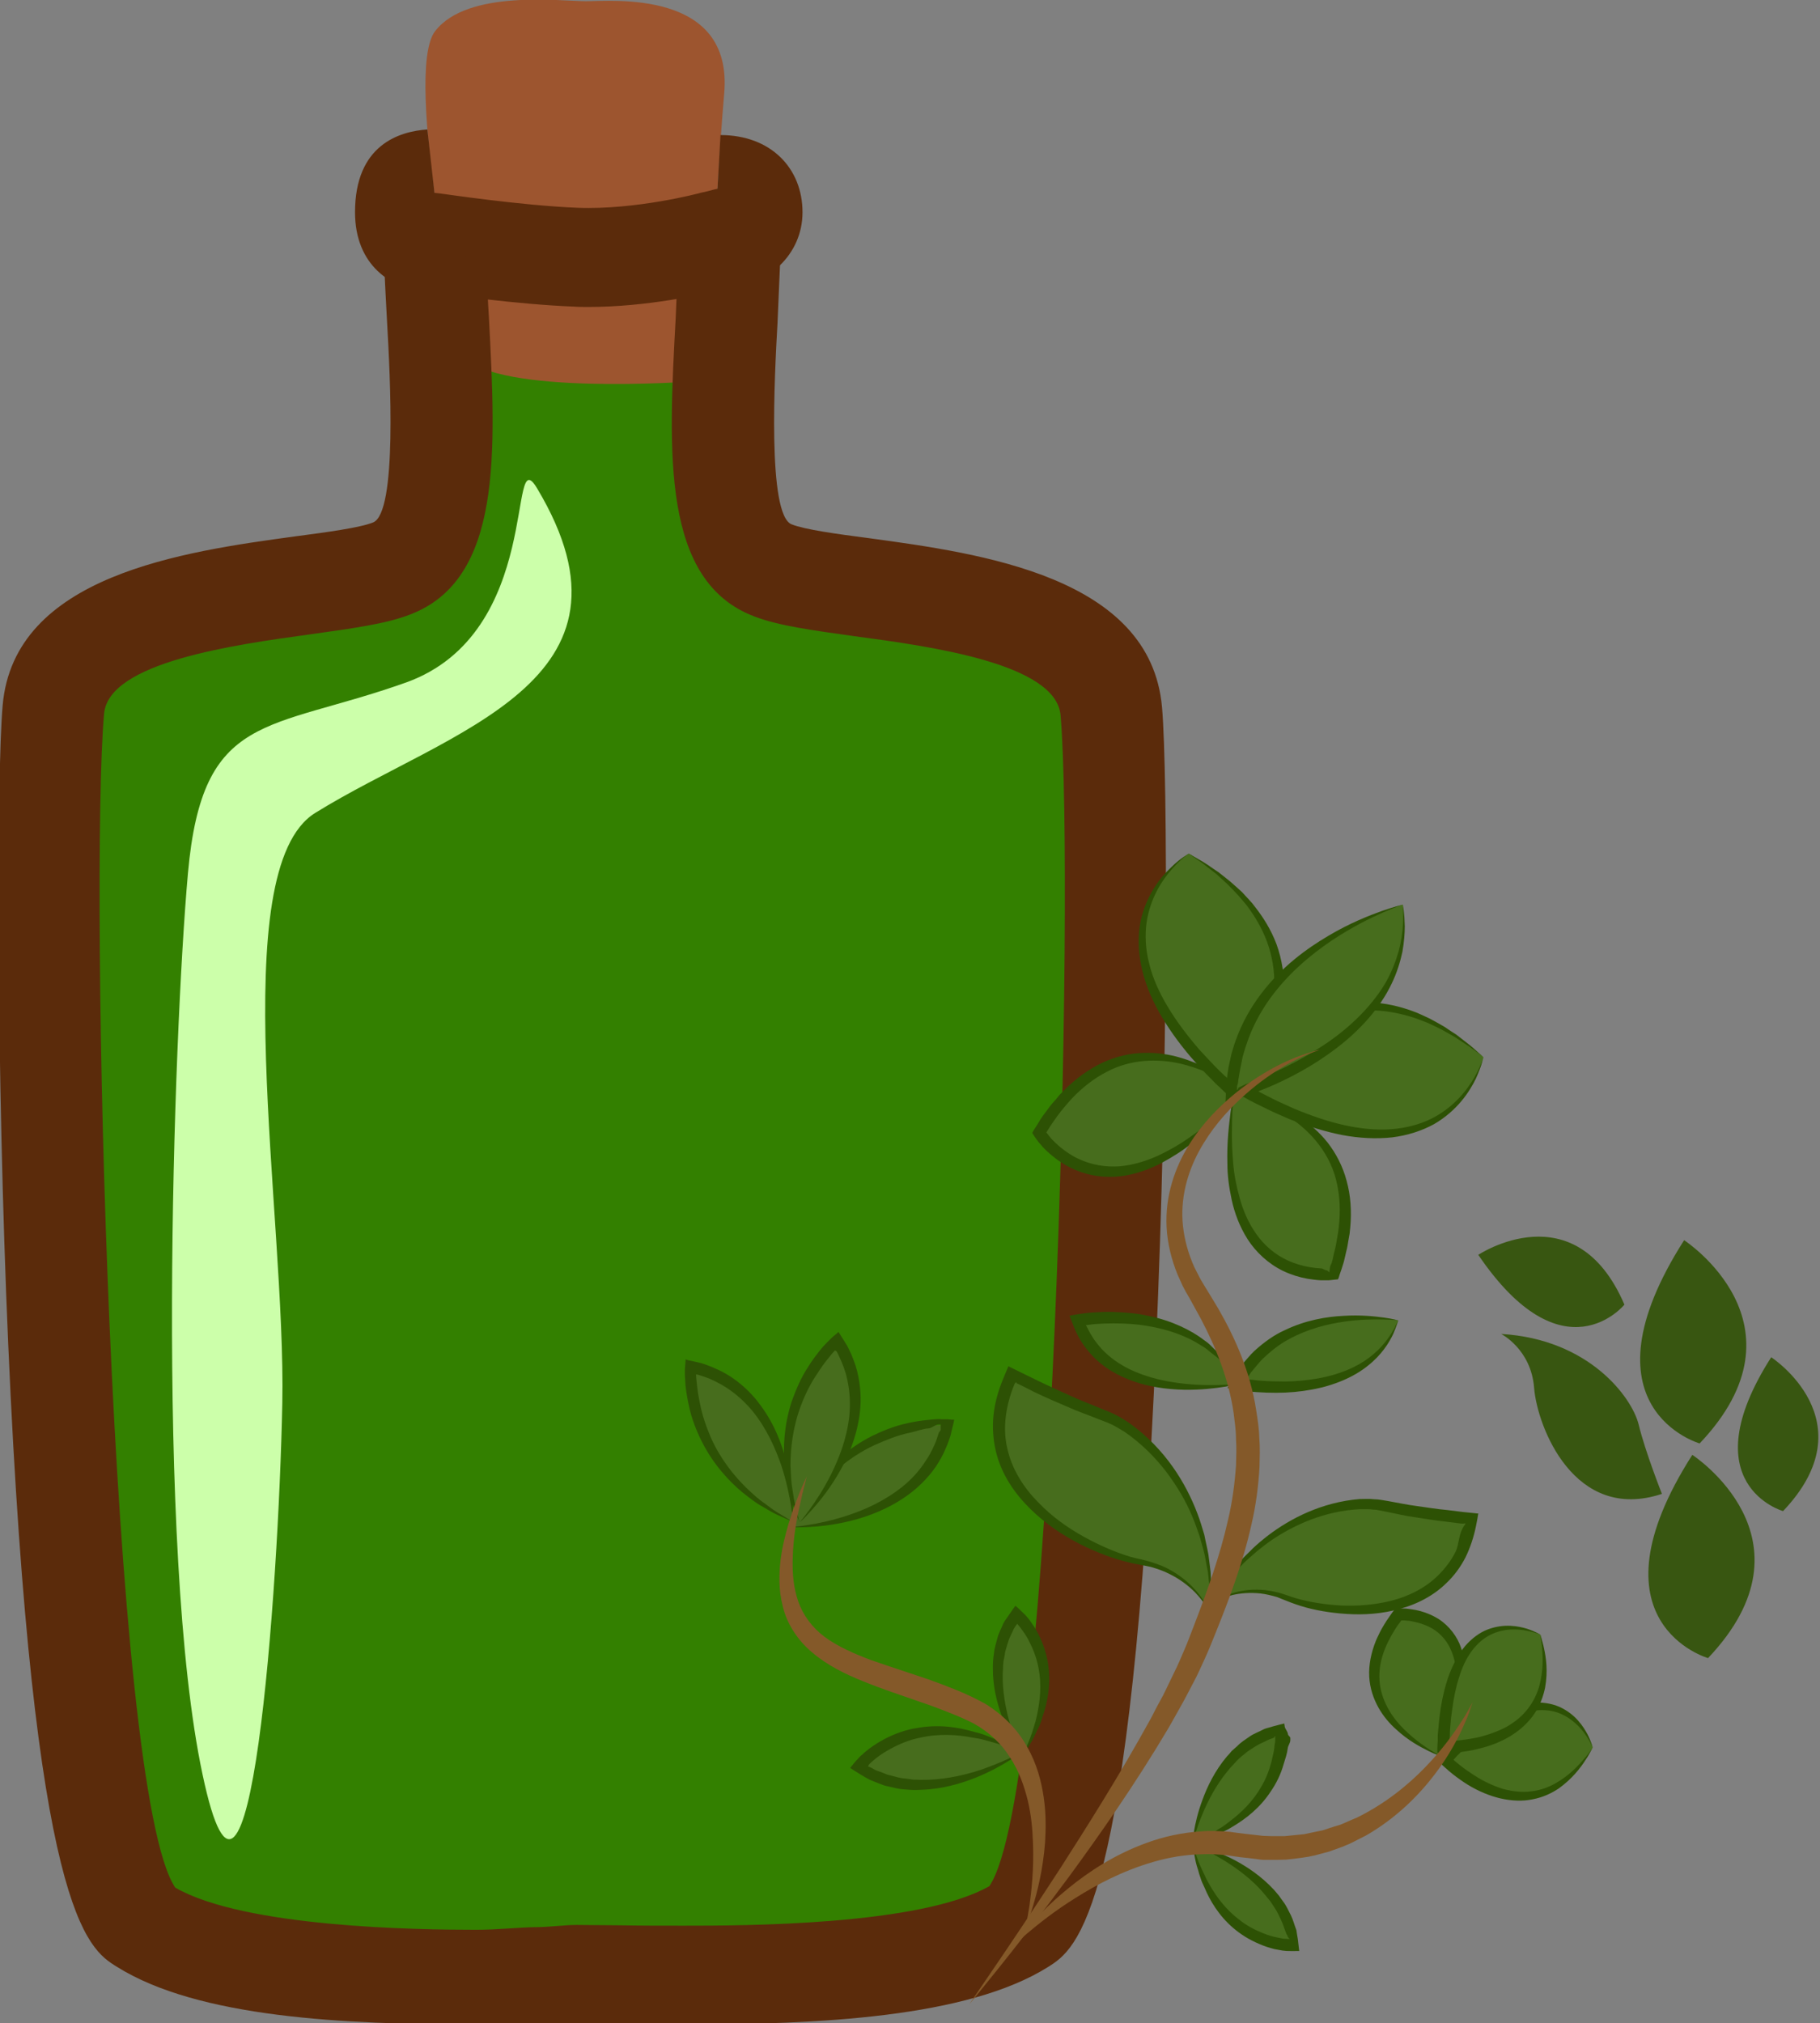 <?xml version="1.0" encoding="UTF-8" standalone="no"?>
<!-- Created with Inkscape (http://www.inkscape.org/) -->

<svg
   xmlns:dc="http://purl.org/dc/elements/1.1/"
   xmlns:cc="http://creativecommons.org/ns#"
   xmlns:rdf="http://www.w3.org/1999/02/22-rdf-syntax-ns#"
   xmlns:svg="http://www.w3.org/2000/svg"
   xmlns="http://www.w3.org/2000/svg"
   xmlns:sodipodi="http://sodipodi.sourceforge.net/DTD/sodipodi-0.dtd"
   xmlns:inkscape="http://www.inkscape.org/namespaces/inkscape"
   width="322.664mm"
   height="358.73mm"
   viewBox="0 0 322.664 358.73"
   version="1.1"
   id="svg8"
   inkscape:version="0.92.4 (5da689c313, 2019-01-14)"
   sodipodi:docname="Aroma oregana.svg">
  <rect x="0" y="0" width="322.664" height="358.73" fill="#808080" stroke="none"/>
  <defs
     id="defs2">
    <style
       type="text/css"
       id="style2"><![CDATA[
    .fil5 {fill:#2D1106;fill-rule:nonzero}
    .fil4 {fill:#562314;fill-rule:nonzero}
    .fil2 {fill:#5B2B0B;fill-rule:nonzero}
    .fil1 {fill:#9D552F;fill-rule:nonzero}
    .fil0 {fill:#E0E0E0;fill-rule:nonzero}
    .fil6 {fill:#E5E5E5;fill-rule:nonzero}
    .fil7 {fill:white;fill-rule:nonzero}
    .fil3 {fill:white;fill-rule:nonzero;}
   ]]></style>
    <style
       type="text/css"
       id="style2-3"><![CDATA[
    .fil2 {fill:#662E12;fill-rule:nonzero}
    .fil1 {fill:#7FA53D;fill-rule:nonzero}
    .fil3 {fill:#9B8138;fill-rule:nonzero}
    .fil0 {fill:#AACC79;fill-rule:nonzero}
   ]]></style>
    <style
       type="text/css"
       id="style2-34"><![CDATA[
    .fil0 {fill:#449306;fill-rule:nonzero}
   ]]></style>
    <style
       type="text/css"
       id="style2-6"><![CDATA[
    .fil1 {fill:#A63621;fill-rule:nonzero}
    .fil0 {fill:#45AF51;fill-rule:nonzero}
    .fil2 {fill:#ECC500;fill-rule:nonzero}
   ]]></style>
    <style
       type="text/css"
       id="style2-0"><![CDATA[
    .fil1 {fill:#8E8530;fill-rule:nonzero}
    .fil0 {fill:#A39C43;fill-rule:nonzero}
    .fil2 {fill:#A89F4A;fill-rule:nonzero}
    .fil3 {fill:#BFB85A;fill-rule:nonzero}
   ]]></style>
    <style
       type="text/css"
       id="style2-33"><![CDATA[
    .str0 {stroke:white;stroke-width:70.56}
    .fil1 {fill:#2E0F57;fill-rule:nonzero}
    .fil4 {fill:#451682;fill-rule:nonzero}
    .fil2 {fill:#8F6EC4;fill-rule:nonzero}
    .fil3 {fill:#B09ADB;fill-rule:nonzero}
    .fil0 {fill:white;fill-rule:nonzero}
   ]]></style>
    <style
       type="text/css"
       id="style2-69"><![CDATA[
    .fil1 {fill:#1D1928;fill-rule:nonzero}
    .fil3 {fill:#2D293D;fill-rule:nonzero}
    .fil2 {fill:#363349;fill-rule:nonzero}
    .fil0 {fill:#4B7903;fill-rule:nonzero}
    .fil4 {fill:#7C6447;fill-rule:nonzero}
    .fil5 {fill:#8E795C;fill-rule:nonzero}
   ]]></style>
    <style
       type="text/css"
       id="style2-07"><![CDATA[
    .fil5 {fill:#45AF51;fill-rule:nonzero}
    .fil4 {fill:#662E12;fill-rule:nonzero}
    .fil2 {fill:#93360C;fill-rule:nonzero}
    .fil3 {fill:#BF5D36;fill-rule:nonzero}
    .fil1 {fill:#CC5E21;fill-rule:nonzero}
    .fil0 {fill:#EAB234;fill-rule:nonzero}
   ]]></style>
    <style
       type="text/css"
       id="style2-2"><![CDATA[
    .fil0 {fill:#287C1C;fill-rule:nonzero}
    .fil5 {fill:#890A0A;fill-rule:nonzero}
    .fil2 {fill:#961212;fill-rule:nonzero}
    .fil4 {fill:#A30D0D;fill-rule:nonzero}
    .fil1 {fill:#AF1B1B;fill-rule:nonzero}
    .fil6 {fill:#B72020;fill-rule:nonzero}
    .fil3 {fill:#D14242;fill-rule:nonzero}
   ]]></style>
    <style
       type="text/css"
       id="style2-7"><![CDATA[
    .fil5 {fill:#2D1106;fill-rule:nonzero}
    .fil4 {fill:#562314;fill-rule:nonzero}
    .fil2 {fill:#5B2B0B;fill-rule:nonzero}
    .fil1 {fill:#9D552F;fill-rule:nonzero}
    .fil0 {fill:#E0E0E0;fill-rule:nonzero}
    .fil6 {fill:#E5E5E5;fill-rule:nonzero}
    .fil7 {fill:white;fill-rule:nonzero}
    .fil3 {fill:white;fill-rule:nonzero;}
   ]]></style>
    <style
       type="text/css"
       id="style2-3-4"><![CDATA[
    .fil2 {fill:#662E12;fill-rule:nonzero}
    .fil1 {fill:#7FA53D;fill-rule:nonzero}
    .fil3 {fill:#9B8138;fill-rule:nonzero}
    .fil0 {fill:#AACC79;fill-rule:nonzero}
   ]]></style>
    <style
       type="text/css"
       id="style2-34-5"><![CDATA[
    .fil0 {fill:#449306;fill-rule:nonzero}
   ]]></style>
    <style
       type="text/css"
       id="style2-6-8"><![CDATA[
    .fil1 {fill:#A63621;fill-rule:nonzero}
    .fil0 {fill:#45AF51;fill-rule:nonzero}
    .fil2 {fill:#ECC500;fill-rule:nonzero}
   ]]></style>
    <style
       type="text/css"
       id="style2-0-1"><![CDATA[
    .fil1 {fill:#8E8530;fill-rule:nonzero}
    .fil0 {fill:#A39C43;fill-rule:nonzero}
    .fil2 {fill:#A89F4A;fill-rule:nonzero}
    .fil3 {fill:#BFB85A;fill-rule:nonzero}
   ]]></style>
    <style
       type="text/css"
       id="style2-33-5"><![CDATA[
    .str0 {stroke:white;stroke-width:70.56}
    .fil1 {fill:#2E0F57;fill-rule:nonzero}
    .fil4 {fill:#451682;fill-rule:nonzero}
    .fil2 {fill:#8F6EC4;fill-rule:nonzero}
    .fil3 {fill:#B09ADB;fill-rule:nonzero}
    .fil0 {fill:white;fill-rule:nonzero}
   ]]></style>
    <style
       type="text/css"
       id="style2-69-2"><![CDATA[
    .fil1 {fill:#1D1928;fill-rule:nonzero}
    .fil3 {fill:#2D293D;fill-rule:nonzero}
    .fil2 {fill:#363349;fill-rule:nonzero}
    .fil0 {fill:#4B7903;fill-rule:nonzero}
    .fil4 {fill:#7C6447;fill-rule:nonzero}
    .fil5 {fill:#8E795C;fill-rule:nonzero}
   ]]></style>
    <style
       type="text/css"
       id="style2-07-7"><![CDATA[
    .fil5 {fill:#45AF51;fill-rule:nonzero}
    .fil4 {fill:#662E12;fill-rule:nonzero}
    .fil2 {fill:#93360C;fill-rule:nonzero}
    .fil3 {fill:#BF5D36;fill-rule:nonzero}
    .fil1 {fill:#CC5E21;fill-rule:nonzero}
    .fil0 {fill:#EAB234;fill-rule:nonzero}
   ]]></style>
    <style
       type="text/css"
       id="style2-2-8"><![CDATA[
    .fil0 {fill:#287C1C;fill-rule:nonzero}
    .fil5 {fill:#890A0A;fill-rule:nonzero}
    .fil2 {fill:#961212;fill-rule:nonzero}
    .fil4 {fill:#A30D0D;fill-rule:nonzero}
    .fil1 {fill:#AF1B1B;fill-rule:nonzero}
    .fil6 {fill:#B72020;fill-rule:nonzero}
    .fil3 {fill:#D14242;fill-rule:nonzero}
   ]]></style>
    <style
       type="text/css"
       id="style2-4"><![CDATA[
    .fil3 {fill:#4F78EE;fill-rule:nonzero}
    .fil4 {fill:#5C2123;fill-rule:nonzero}
    .fil9 {fill:#6022D6;fill-rule:nonzero}
    .fil1 {fill:#68652F;fill-rule:nonzero}
    .fil7 {fill:#7C7A89;fill-rule:nonzero}
    .fil5 {fill:#7F8599;fill-rule:nonzero}
    .fil6 {fill:#B9BABE;fill-rule:nonzero}
    .fil8 {fill:#CDCFD3;fill-rule:nonzero}
    .fil2 {fill:#E5C923;fill-rule:nonzero}
    .fil0 {fill:#F2E8BB;fill-rule:nonzero}
   ]]></style>
    <style
       type="text/css"
       id="style2-5"><![CDATA[
    .fil5 {fill:#2D1106;fill-rule:nonzero}
    .fil4 {fill:#562314;fill-rule:nonzero}
    .fil2 {fill:#5B2B0B;fill-rule:nonzero}
    .fil1 {fill:#9D552F;fill-rule:nonzero}
    .fil0 {fill:#E0E0E0;fill-rule:nonzero}
    .fil6 {fill:#E5E5E5;fill-rule:nonzero}
    .fil7 {fill:white;fill-rule:nonzero}
    .fil3 {fill:white;fill-rule:nonzero;}
   ]]></style>
    <style
       type="text/css"
       id="style2-3-3"><![CDATA[
    .fil2 {fill:#662E12;fill-rule:nonzero}
    .fil1 {fill:#7FA53D;fill-rule:nonzero}
    .fil3 {fill:#9B8138;fill-rule:nonzero}
    .fil0 {fill:#AACC79;fill-rule:nonzero}
   ]]></style>
    <style
       type="text/css"
       id="style2-34-3"><![CDATA[
    .fil0 {fill:#449306;fill-rule:nonzero}
   ]]></style>
    <style
       type="text/css"
       id="style2-6-6"><![CDATA[
    .fil1 {fill:#A63621;fill-rule:nonzero}
    .fil0 {fill:#45AF51;fill-rule:nonzero}
    .fil2 {fill:#ECC500;fill-rule:nonzero}
   ]]></style>
    <style
       type="text/css"
       id="style2-0-0"><![CDATA[
    .fil1 {fill:#8E8530;fill-rule:nonzero}
    .fil0 {fill:#A39C43;fill-rule:nonzero}
    .fil2 {fill:#A89F4A;fill-rule:nonzero}
    .fil3 {fill:#BFB85A;fill-rule:nonzero}
   ]]></style>
    <style
       type="text/css"
       id="style2-33-52"><![CDATA[
    .str0 {stroke:white;stroke-width:70.56}
    .fil1 {fill:#2E0F57;fill-rule:nonzero}
    .fil4 {fill:#451682;fill-rule:nonzero}
    .fil2 {fill:#8F6EC4;fill-rule:nonzero}
    .fil3 {fill:#B09ADB;fill-rule:nonzero}
    .fil0 {fill:white;fill-rule:nonzero}
   ]]></style>
    <style
       type="text/css"
       id="style2-69-29"><![CDATA[
    .fil1 {fill:#1D1928;fill-rule:nonzero}
    .fil3 {fill:#2D293D;fill-rule:nonzero}
    .fil2 {fill:#363349;fill-rule:nonzero}
    .fil0 {fill:#4B7903;fill-rule:nonzero}
    .fil4 {fill:#7C6447;fill-rule:nonzero}
    .fil5 {fill:#8E795C;fill-rule:nonzero}
   ]]></style>
    <style
       type="text/css"
       id="style2-07-3"><![CDATA[
    .fil5 {fill:#45AF51;fill-rule:nonzero}
    .fil4 {fill:#662E12;fill-rule:nonzero}
    .fil2 {fill:#93360C;fill-rule:nonzero}
    .fil3 {fill:#BF5D36;fill-rule:nonzero}
    .fil1 {fill:#CC5E21;fill-rule:nonzero}
    .fil0 {fill:#EAB234;fill-rule:nonzero}
   ]]></style>
    <style
       type="text/css"
       id="style2-2-0"><![CDATA[
    .fil0 {fill:#287C1C;fill-rule:nonzero}
    .fil5 {fill:#890A0A;fill-rule:nonzero}
    .fil2 {fill:#961212;fill-rule:nonzero}
    .fil4 {fill:#A30D0D;fill-rule:nonzero}
    .fil1 {fill:#AF1B1B;fill-rule:nonzero}
    .fil6 {fill:#B72020;fill-rule:nonzero}
    .fil3 {fill:#D14242;fill-rule:nonzero}
   ]]></style>
    <style
       type="text/css"
       id="style2-8"><![CDATA[
    .str0 {stroke:white;stroke-width:70.56}
    .fil3 {fill:#30561A;fill-rule:nonzero}
    .fil4 {fill:#3C6626;fill-rule:nonzero}
    .fil2 {fill:#4E7A34;fill-rule:nonzero}
    .fil1 {fill:#72915D;fill-rule:nonzero}
    .fil7 {fill:#CE9E63;fill-rule:nonzero}
    .fil6 {fill:#D89E52;fill-rule:nonzero}
    .fil5 {fill:#D8B280;fill-rule:nonzero}
    .fil0 {fill:white;fill-rule:nonzero}
   ]]></style>
    <style
       type="text/css"
       id="style2-00"><![CDATA[
    .fil2 {fill:#827850;fill-rule:nonzero}
    .fil0 {fill:#CFD875;fill-rule:nonzero}
    .fil1 {fill:#DDD8C3;fill-rule:nonzero}
   ]]></style>
    <style
       type="text/css"
       id="style2-1"><![CDATA[
    .fil1 {fill:#75A432;fill-rule:nonzero}
    .fil0 {fill:#A0C95F;fill-rule:nonzero}
    .fil2 {fill:#A4C466;fill-rule:nonzero}
   ]]></style>
    <style
       type="text/css"
       id="style2-53"><![CDATA[
    .fil2 {fill:#827850;fill-rule:nonzero}
    .fil1 {fill:#EAD063;fill-rule:nonzero}
    .fil0 {fill:#EFE4B6;fill-rule:nonzero}
   ]]></style>
    <style
       type="text/css"
       id="style2-88"><![CDATA[
    .fil4 {fill:#98BE5B}
    .fil3 {fill:#9DC062}
    .fil2 {fill:#C5D192}
    .fil1 {fill:#C8DCA8}
    .fil0 {fill:#E5EED6}
   ]]></style>
    <style
       type="text/css"
       id="style2-79"><![CDATA[
    .fil1 {fill:#517C28;fill-rule:nonzero}
    .fil0 {fill:#6E9E44;fill-rule:nonzero}
   ]]></style>
    <style
       type="text/css"
       id="style2-9"><![CDATA[
    .fil6 {fill:#6E9B3E;fill-rule:nonzero}
    .fil0 {fill:#91BF66;fill-rule:nonzero}
    .fil2 {fill:#9FC673;fill-rule:nonzero}
    .fil1 {fill:#A5D879;fill-rule:nonzero}
    .fil5 {fill:#E0DABF;fill-rule:nonzero}
    .fil4 {fill:#E8EFC5;fill-rule:nonzero}
    .fil3 {fill:#FCF9EB;fill-rule:nonzero}
   ]]></style>
    <style
       type="text/css"
       id="style2-60"><![CDATA[
    .str0 {stroke:white;stroke-width:70.56}
    .fil3 {fill:#351A24;fill-rule:nonzero}
    .fil1 {fill:#43252F;fill-rule:nonzero}
    .fil8 {fill:#51313D;fill-rule:nonzero}
    .fil6 {fill:#A53F3A;fill-rule:nonzero}
    .fil5 {fill:#B7544C;fill-rule:nonzero}
    .fil4 {fill:#CC8583;fill-rule:nonzero}
    .fil7 {fill:#D17F13;fill-rule:nonzero}
    .fil2 {fill:#F4DCA6;fill-rule:nonzero}
    .fil0 {fill:white;fill-rule:nonzero}
   ]]></style>
    <style
       type="text/css"
       id="style2-41"><![CDATA[
    .fil4 {fill:#A31414;fill-rule:nonzero}
    .fil3 {fill:#B50B0B;fill-rule:nonzero}
    .fil2 {fill:#D69090;fill-rule:nonzero}
    .fil1 {fill:#DBBC86;fill-rule:nonzero}
    .fil0 {fill:#F7E4E9;fill-rule:nonzero}
   ]]></style>
    <style
       type="text/css"
       id="style2-29"><![CDATA[
    .str0 {stroke:white;stroke-width:70.56}
    .fil3 {fill:#D13430;fill-rule:nonzero}
    .fil2 {fill:#EA9063;fill-rule:nonzero}
    .fil1 {fill:#FFF1C5;fill-rule:nonzero}
    .fil0 {fill:white;fill-rule:nonzero}
   ]]></style>
    <style
       type="text/css"
       id="style2-412"><![CDATA[
    .fil3 {fill:#649319;fill-rule:nonzero}
    .fil0 {fill:#91561C;fill-rule:nonzero}
    .fil6 {fill:#DD271A;fill-rule:nonzero}
    .fil1 {fill:#ECAC28;fill-rule:nonzero}
    .fil2 {fill:#F2CC88;fill-rule:nonzero}
    .fil7 {fill:#F86849;fill-rule:nonzero}
    .fil8 {fill:#FCBEBE;fill-rule:nonzero}
    .fil4 {fill:#FD6B6A;fill-rule:nonzero}
    .fil5 {fill:#FFCE55;fill-rule:nonzero}
   ]]></style>
    <style
       type="text/css"
       id="style2-31"><![CDATA[
    .fil1 {fill:#1C0F00;fill-rule:nonzero}
    .fil4 {fill:#3A1B05;fill-rule:nonzero}
    .fil0 {fill:#42210B;fill-rule:nonzero}
    .fil3 {fill:#542A0A;fill-rule:nonzero}
    .fil2 {fill:#5E3316;fill-rule:nonzero}
   ]]></style>
    <style
       type="text/css"
       id="style2-51"><![CDATA[
    .fil2 {fill:#45AF51;fill-rule:nonzero}
    .fil1 {fill:#662E12;fill-rule:nonzero}
    .fil0 {fill:#BF2626;fill-rule:nonzero}
   ]]></style>
    <style
       type="text/css"
       id="style2-25"><![CDATA[
    .fil2 {fill:#225B0A;fill-rule:nonzero}
    .fil0 {fill:#662E12;fill-rule:nonzero}
    .fil1 {fill:#8F1323;fill-rule:nonzero}
    .fil3 {fill:#B01515;fill-rule:nonzero}
   ]]></style>
    <style
       type="text/css"
       id="style2-16"><![CDATA[
    .fil2 {fill:#0E2807;fill-rule:nonzero}
    .fil1 {fill:#2E5E24;fill-rule:nonzero}
    .fil3 {fill:#464940;fill-rule:nonzero}
    .fil0 {fill:#5D9E4D;fill-rule:nonzero}
    .fil4 {fill:#EFB82E;fill-rule:nonzero}
   ]]></style>
    <style
       type="text/css"
       id="style2-39"><![CDATA[
    .fil3 {fill:#11192B;fill-rule:nonzero}
    .fil8 {fill:#182033;fill-rule:nonzero}
    .fil2 {fill:#1A2238;fill-rule:nonzero}
    .fil7 {fill:#262E45;fill-rule:nonzero}
    .fil4 {fill:#37435E;fill-rule:nonzero}
    .fil9 {fill:#47526D;fill-rule:nonzero}
    .fil0 {fill:#5C9340;fill-rule:nonzero}
    .fil1 {fill:#7EAF61;fill-rule:nonzero}
    .fil5 {fill:#936338;fill-rule:nonzero}
    .fil6 {fill:#A3774B;fill-rule:nonzero}
   ]]></style>
    <style
       type="text/css"
       id="style2-24"><![CDATA[
    .fil3 {fill:#4D870F;fill-rule:nonzero}
    .fil4 {fill:#561F09;fill-rule:nonzero}
    .fil2 {fill:#82310D;fill-rule:nonzero}
    .fil5 {fill:#A02E10;fill-rule:nonzero}
    .fil0 {fill:#C33F13;fill-rule:nonzero}
    .fil1 {fill:#E26847;fill-rule:nonzero}
   ]]></style>
    <style
       type="text/css"
       id="style2-881"><![CDATA[
    .fil7 {fill:#563E17;fill-rule:nonzero}
    .fil6 {fill:#775B29;fill-rule:nonzero}
    .fil3 {fill:#8C723C;fill-rule:nonzero}
    .fil0 {fill:#93754A;fill-rule:nonzero}
    .fil2 {fill:#A03607;fill-rule:nonzero}
    .fil5 {fill:#A0844B;fill-rule:nonzero}
    .fil4 {fill:#AF915D;fill-rule:nonzero}
    .fil1 {fill:#D64C01;fill-rule:nonzero}
    .fil8 {fill:#E86931;fill-rule:nonzero}
   ]]></style>
    <style
       type="text/css"
       id="style2-03"><![CDATA[
    .fil2 {fill:#77441B;fill-rule:nonzero}
    .fil0 {fill:#EACA42;fill-rule:nonzero}
    .fil1 {fill:#F4E4A2;fill-rule:nonzero}
   ]]></style>
    <style
       type="text/css"
       id="style2-18"><![CDATA[
    .fil3 {fill:#686121;fill-rule:nonzero}
    .fil2 {fill:#928C42;fill-rule:nonzero}
    .fil1 {fill:#AF8D72;fill-rule:nonzero}
    .fil0 {fill:#BFA48E;fill-rule:nonzero}
   ]]></style>
    <style
       type="text/css"
       id="style2-75"><![CDATA[
    .fil3 {fill:#1E0F01;fill-rule:nonzero}
    .fil2 {fill:#301700;fill-rule:nonzero}
    .fil1 {fill:#592C07;fill-rule:nonzero}
    .fil0 {fill:#A67C52;fill-rule:nonzero}
    .fil4 {fill:#EAC55E;fill-rule:nonzero}
   ]]></style>
    <style
       type="text/css"
       id="style2-15"><![CDATA[
    .fil0 {fill:#56210A;fill-rule:nonzero}
    .fil1 {fill:#84503E;fill-rule:nonzero}
    .fil2 {fill:#AD857D;fill-rule:nonzero;}
   ]]></style>
    <style
       type="text/css"
       id="style2-76"><![CDATA[
    .fil5 {fill:#280604;fill-rule:nonzero}
    .fil3 {fill:#351302;fill-rule:nonzero}
    .fil4 {fill:#51180F;fill-rule:nonzero}
    .fil1 {fill:#59180E;fill-rule:nonzero}
    .fil2 {fill:#59250E;fill-rule:nonzero}
    .fil0 {fill:#843523;fill-rule:nonzero}
   ]]></style>
    <style
       type="text/css"
       id="style2-44"><![CDATA[
    .fil1 {fill:#628C2C;fill-rule:nonzero}
    .fil0 {fill:#C2D8AD;fill-rule:nonzero}
   ]]></style>
    <style
       type="text/css"
       id="style2-92"><![CDATA[
    .fil1 {fill:#CE9C5F;fill-rule:nonzero}
    .fil0 {fill:#E2BF7F;fill-rule:nonzero}
   ]]></style>
    <style
       type="text/css"
       id="style2-28"><![CDATA[
    .str0 {stroke:white;stroke-width:70.56}
    .fil7 {fill:#1C2804;fill-rule:nonzero}
    .fil8 {fill:#2E3F05;fill-rule:nonzero}
    .fil5 {fill:#36560C;fill-rule:nonzero}
    .fil10 {fill:#6D4123;fill-rule:nonzero}
    .fil3 {fill:#704426;fill-rule:nonzero}
    .fil2 {fill:#79AD3D;fill-rule:nonzero}
    .fil1 {fill:#7C4F31;fill-rule:nonzero}
    .fil6 {fill:#92B25F;fill-rule:nonzero}
    .fil9 {fill:#9B6E50;fill-rule:nonzero}
    .fil4 {fill:#AECE67;fill-rule:nonzero}
    .fil0 {fill:white;fill-rule:nonzero}
   ]]></style>
    <style
       type="text/css"
       id="style2-4127"><![CDATA[
    .fil2 {fill:#C68148}
    .fil1 {fill:#890A0A;fill-rule:nonzero}
    .fil4 {fill:#961212;fill-rule:nonzero}
    .fil0 {fill:#A30D0D;fill-rule:nonzero}
    .fil3 {fill:#AF1B1B;fill-rule:nonzero}
    .fil6 {fill:#B72020;fill-rule:nonzero}
    .fil5 {fill:#D14242;fill-rule:nonzero}
   ]]></style>
    <style
       type="text/css"
       id="style2-169"><![CDATA[
    .fil4 {fill:#754C1A;fill-rule:nonzero}
    .fil2 {fill:#7A501F;fill-rule:nonzero}
    .fil0 {fill:#8E6126;fill-rule:nonzero}
    .fil5 {fill:#A8773B;fill-rule:nonzero}
    .fil3 {fill:#AF7C3F;fill-rule:nonzero}
    .fil1 {fill:#C4914E;fill-rule:nonzero}
   ]]></style>
    <style
       type="text/css"
       id="style2-167"><![CDATA[
    .fil2 {fill:#315C27;fill-rule:nonzero}
    .fil1 {fill:#9ABE47;fill-rule:nonzero}
    .fil0 {fill:#AECC5E;fill-rule:nonzero}
   ]]></style>
    <style
       type="text/css"
       id="style2-21"><![CDATA[
    .fil0 {fill:#53891F;fill-rule:nonzero}
    .fil1 {fill:#9B7A2F;fill-rule:nonzero}
   ]]></style>
    <style
       type="text/css"
       id="style2-26"><![CDATA[
    .fil0 {fill:#6B9D3C;fill-rule:nonzero}
    .fil1 {fill:#AC482E;fill-rule:nonzero}
    .fil2 {fill:#FFA20D;fill-rule:nonzero}
    .fil3 {fill:#FFB90B;fill-rule:nonzero}
   ]]></style>
    <style
       type="text/css"
       id="style2-12"><![CDATA[
    .fil0 {fill:#5AB216;fill-rule:nonzero}
    .fil1 {fill:#E51A1A;fill-rule:nonzero}
   ]]></style>
    <style
       type="text/css"
       id="style2-84">
   <![CDATA[
    .str0 {stroke:white;stroke-width:70.56}
    .fil1 {fill:#AA3121;fill-rule:nonzero}
    .fil0 {fill:white;fill-rule:nonzero}
   ]]>
  </style>
    <style
       type="text/css"
       id="style2-124">
   <![CDATA[
    .fil0 {fill:#619930;fill-rule:nonzero}
   ]]>
  </style>
    <style
       type="text/css"
       id="style2-50">
   <![CDATA[
    .fil4 {fill:#2D1906;fill-rule:nonzero}
    .fil5 {fill:#916949;fill-rule:nonzero}
    .fil1 {fill:#A82F4F;fill-rule:nonzero}
    .fil0 {fill:#D14664;fill-rule:nonzero}
    .fil2 {fill:#E2B393;fill-rule:nonzero}
    .fil3 {fill:#F7F0F3;fill-rule:nonzero}
   ]]>
  </style>
    <style
       type="text/css"
       id="style2-72">
   <![CDATA[
    .fil1 {fill:#6D9B15;fill-rule:nonzero}
    .fil2 {fill:#AFD11E;fill-rule:nonzero}
    .fil0 {fill:#DCF4A2;fill-rule:nonzero}
   ]]>
  </style>
    <style
       type="text/css"
       id="style2-95">
   <![CDATA[
    .fil0 {fill:#326113;fill-rule:nonzero}
    .fil1 {fill:#4C8E21;fill-rule:nonzero}
    .fil3 {fill:#9BA336;fill-rule:nonzero}
    .fil2 {fill:#C1D059;fill-rule:nonzero}
   ]]>
  </style>
    <style
       type="text/css"
       id="style2-515">
   <![CDATA[
    .fil0 {fill:#628C2C;fill-rule:nonzero}
    .fil1 {fill:#914E1D;fill-rule:nonzero}
    .fil2 {fill:#C18761;fill-rule:nonzero}
    .fil3 {fill:#D1AA8F;fill-rule:nonzero}
   ]]>
  </style>
    <style
       type="text/css"
       id="style2-87">
   <![CDATA[
    .fil3 {fill:#FBD268}
    .fil1 {fill:#EEB92E}
    .fil2 {fill:#663333}
    .fil0 {fill:#B3B3B3}
   ]]>
  </style>
    <style
       type="text/css"
       id="style2-82">
   <![CDATA[
    .fil7 {fill:#221A18;fill-rule:nonzero}
    .fil0 {fill:#4F7A06;fill-rule:nonzero}
    .fil9 {fill:#6B5753;fill-rule:nonzero}
    .fil5 {fill:#8E5619;fill-rule:nonzero}
    .fil4 {fill:#A8691E;fill-rule:nonzero}
    .fil3 {fill:#AF7A46;fill-rule:nonzero}
    .fil2 {fill:#CC965C;fill-rule:nonzero}
    .fil1 {fill:#D7D139;fill-rule:nonzero}
    .fil6 {fill:#EDDDC8;fill-rule:nonzero}
    .fil8 {fill:#F7EFE7;fill-rule:nonzero}
   ]]>
  </style>
    <style
       type="text/css"
       id="style2-81">
   <![CDATA[
    .fil0 {fill:#374401;fill-rule:nonzero}
    .fil6 {fill:#5F720D;fill-rule:nonzero}
    .fil5 {fill:#6E8C10;fill-rule:nonzero}
    .fil8 {fill:#EF9B35;fill-rule:nonzero}
    .fil1 {fill:#F09300;fill-rule:nonzero}
    .fil3 {fill:#F2A540;fill-rule:nonzero}
    .fil4 {fill:#F4B058;fill-rule:nonzero}
    .fil2 {fill:#F4B65B;fill-rule:nonzero}
    .fil9 {fill:#F4D0A8;fill-rule:nonzero}
    .fil7 {fill:white;fill-rule:nonzero}
   ]]>
  </style>
    <style
       type="text/css"
       id="style2-13">
   <![CDATA[
    .fil0 {fill:#300F18;fill-rule:nonzero}
    .fil6 {fill:#662C3E;fill-rule:nonzero}
    .fil4 {fill:#66670A;fill-rule:nonzero}
    .fil7 {fill:#6C332A;fill-rule:nonzero}
    .fil5 {fill:#78700D;fill-rule:nonzero}
    .fil2 {fill:#7A850B;fill-rule:nonzero}
    .fil1 {fill:#7F7518;fill-rule:nonzero}
    .fil3 {fill:#988504;fill-rule:nonzero}
    .fil10 {fill:#E67620;fill-rule:nonzero}
    .fil8 {fill:#EAE0BC;fill-rule:nonzero}
    .fil12 {fill:#EBD8A0;fill-rule:nonzero}
    .fil9 {fill:#F2EAC3;fill-rule:nonzero}
    .fil13 {fill:#F3E6BA;fill-rule:nonzero}
    .fil11 {fill:#FBEFC9;fill-rule:nonzero}
   ]]>
  </style>
    <style
       type="text/css"
       id="style2-56">
   <![CDATA[
    .fil5 {fill:#135F04;fill-rule:nonzero}
    .fil4 {fill:#298712;fill-rule:nonzero}
    .fil3 {fill:#369E06;fill-rule:nonzero}
    .fil2 {fill:#3BA015;fill-rule:nonzero}
    .fil1 {fill:#50B028;fill-rule:nonzero}
    .fil0 {fill:#5AC736;fill-rule:nonzero}
   ]]>
  </style>
    <style
       type="text/css"
       id="style2-04">
   <![CDATA[
    .fil0 {fill:#607214;fill-rule:nonzero}
    .fil2 {fill:#823F71;fill-rule:nonzero}
    .fil1 {fill:#8FA02A;fill-rule:nonzero}
    .fil3 {fill:#C482B6;fill-rule:nonzero}
   ]]>
  </style>
    <style
       type="text/css"
       id="style2-36">
   <![CDATA[
    .fil0 {fill:#86AD1A;fill-rule:nonzero}
    .fil1 {fill:#BCE03B;fill-rule:nonzero}
   ]]>
  </style>
    <style
       type="text/css"
       id="style2-02">
   <![CDATA[
    .str0 {stroke:white;stroke-width:70.56}
    .fil4 {fill:black;fill-rule:nonzero}
    .fil2 {fill:#5F9931;fill-rule:nonzero}
    .fil3 {fill:#BFDB91;fill-rule:nonzero}
    .fil1 {fill:#C11717;fill-rule:nonzero}
    .fil0 {fill:white;fill-rule:nonzero}
   ]]>
  </style>
    <style
       type="text/css"
       id="style2-68">
   <![CDATA[
    .fil0 {fill:#662E12;fill-rule:nonzero}
    .fil3 {fill:#723516;fill-rule:nonzero}
    .fil4 {fill:#A85F3F;fill-rule:nonzero}
    .fil1 {fill:#E2824D;fill-rule:nonzero}
    .fil2 {fill:#E59770;fill-rule:nonzero}
   ]]>
  </style>
    <style
       type="text/css"
       id="style2-58">
   <![CDATA[
    .fil0 {fill:#398942;fill-rule:nonzero}
    .fil3 {fill:#45AF51;fill-rule:nonzero}
    .fil2 {fill:#DBBF03;fill-rule:nonzero}
    .fil5 {fill:#ECC500;fill-rule:nonzero}
    .fil1 {fill:#EDCE30;fill-rule:nonzero}
    .fil4 {fill:#FFD628;fill-rule:nonzero}
   ]]>
  </style>
    <style
       type="text/css"
       id="style2-85">
   <![CDATA[
    .fil1 {fill:#628C2C;fill-rule:nonzero}
    .fil0 {fill:#DB7552;fill-rule:nonzero}
   ]]>
  </style>
    <style
       type="text/css"
       id="style2-99">
   <![CDATA[
    .fil3 {fill:#230310;fill-rule:nonzero}
    .fil1 {fill:#4F0A24;fill-rule:nonzero}
    .fil8 {fill:#563311;fill-rule:nonzero}
    .fil4 {fill:#7C1242;fill-rule:nonzero}
    .fil6 {fill:#917607;fill-rule:nonzero}
    .fil2 {fill:#AA446D;fill-rule:nonzero}
    .fil0 {fill:#CE7A0B;fill-rule:nonzero}
    .fil7 {fill:#E2BD20;fill-rule:nonzero}
    .fil5 {fill:#FFEED9;fill-rule:nonzero}
   ]]>
  </style>
    <style
       type="text/css"
       id="style2-725">
   <![CDATA[
    .fil2 {fill:#45AF51;fill-rule:nonzero}
    .fil1 {fill:#662E12;fill-rule:nonzero}
    .fil0 {fill:#F59D3F;fill-rule:nonzero}
   ]]>
  </style>
    <style
       type="text/css"
       id="style2-298">
   <![CDATA[
    .fil5 {fill:#45AF51;fill-rule:nonzero}
    .fil4 {fill:#662E12;fill-rule:nonzero}
    .fil2 {fill:#93360C;fill-rule:nonzero}
    .fil3 {fill:#BF5D36;fill-rule:nonzero}
    .fil1 {fill:#D3290D;fill-rule:nonzero}
    .fil6 {fill:#EAB234;fill-rule:nonzero}
    .fil0 {fill:#F4CE82;fill-rule:nonzero}
   ]]>
  </style>
    <style
       type="text/css"
       id="style2-35">
   <![CDATA[
    .fil3 {fill:#68383B;fill-rule:nonzero}
    .fil0 {fill:#A4BA33;fill-rule:nonzero}
    .fil2 {fill:#F1D0AB;fill-rule:nonzero}
    .fil1 {fill:#F2EEDA;fill-rule:nonzero}
   ]]>
  </style>
    <style
       type="text/css"
       id="style2-11">
   <![CDATA[
    .fil1 {fill:#707514;fill-rule:nonzero}
    .fil0 {fill:#9EAA2E;fill-rule:nonzero}
   ]]>
  </style>
    <style
       type="text/css"
       id="style2-93">
   <![CDATA[
    .fil2 {fill:#9D9E9E}
    .fil5 {fill:#9C9895}
    .fil0 {fill:#B56767}
    .fil4 {fill:#91B195}
    .fil3 {fill:#6A826E}
    .fil1 {fill:#E68181}
   ]]>
  </style>
    <style
       type="text/css"
       id="style2-814">
   <![CDATA[
    .fil2 {fill:#2D5104;fill-rule:nonzero}
    .fil0 {fill:#385611;fill-rule:nonzero}
    .fil1 {fill:#476D1D;fill-rule:nonzero}
    .fil3 {fill:#845929;fill-rule:nonzero}
   ]]>
  </style>
  </defs>
  <sodipodi:namedview
     id="base"
     pagecolor="#ffffff"
     bordercolor="#666666"
     borderopacity="1.0"
     inkscape:pageopacity="0.0"
     inkscape:pageshadow="2"
     inkscape:zoom="0.49497475"
     inkscape:cx="1046.1169"
     inkscape:cy="648.89987"
     inkscape:document-units="mm"
     inkscape:current-layer="Vrstva_x0020_1"
     showgrid="false"
     inkscape:window-width="1920"
     inkscape:window-height="1001"
     inkscape:window-x="-9"
     inkscape:window-y="-9"
     inkscape:window-maximized="1" />
  <g
     inkscape:label="Vrstva 1"
     inkscape:groupmode="layer"
     id="layer1"
     transform="translate(310.386,44.895)">
    <g
       inkscape:label="Vrstva 1"
       inkscape:groupmode="layer"
       transform="matrix(1.178,0,0,1.178,129.098,3.235)"
       id="layer1-7">
      <g
         inkscape:label="Vrstva 1"
         inkscape:groupmode="layer"
         transform="matrix(0.265,0,0,0.265,260.92,338.295)"
         id="layer1-4">
        <g
           inkscape:label="Vrstva 1"
           inkscape:groupmode="layer"
           transform="matrix(0.873,0,0,0.873,-38.26,-28.614)"
           id="layer1-8">
          <g
             inkscape:label="Vrstva 1"
             inkscape:groupmode="layer"
             transform="matrix(1.064,0,0,1.064,-32.549,55.262)"
             id="layer1-0">
            <g
               transform="matrix(0.228,0,0,0.228,-4325.11,-4263.66)"
               id="Vrstva_x0020_1">
<path
   inkscape:connector-curvature="0"
   d="m 9912,12358 c 37,36 66,82 63,154 -13,352 -68,762 117,833 185,70 878,42 907,377 29,335 10,3098 -244,3257 -253,158 -892,131 -1189,131 -293,0 -907,26 -1161,-132 -253,-159 -273,-2925 -243,-3260 29,-335 721,-308 907,-378 185,-71 130,-476 117,-828 -3,-85 35,-135 84,-171 46,-32 75,-49 308,-49 260,0 291,24 334,66 z"
   style="fill:#338000;;fill-rule:nonzero"
   id="path7"
   class="fil0" />
<path
   inkscape:connector-curvature="0"
   d="m 9229,12807 c 0,0 -162,-760 -74,-872 87,-112 336,-80 404,-80 69,0 395,-32 371,247 -6,66 -14,188 -18,256 -15,209 -47,345 -73,517 0,0 -516,38 -610,-68 z"
   style="fill:#9d552f;fill-rule:nonzero"
   id="path9"
   class="fil1" />
<path
   inkscape:connector-curvature="0"
   d="m 9920,12214 -8,144 -9,2 -19,5 -18,4 c -2,1 -173,46 -329,40 -152,-6 -364,-38 -366,-38 l -18,-2 -19,-170 c -75,5 -194,41 -194,222 0,142 97,208 197,213 43,7 237,34 389,40 14,1 27,1 40,1 157,0 307,-34 357,-46 125,-8 217,-95 217,-208 0,-118 -85,-207 -220,-207 z"
   style="fill:#5b2b0b;fill-rule:nonzero"
   id="path11"
   class="fil2" />
<path
   inkscape:connector-curvature="0"
   d="m 11104,13748 c -31,-350 -485,-412 -786,-453 -85,-11 -172,-23 -207,-37 -66,-25 -46,-400 -38,-541 2,-55 5,-110 7,-163 1,-30 -1,-59 -8,-87 -66,64 -169,139 -268,156 -2,27 -3,53 -4,80 -20,364 -38,708 211,802 65,25 155,37 269,53 202,27 540,73 552,212 38,439 -16,2883 -191,3140 -186,106 -662,106 -820,106 -60,0 -116,0 -167,-1 -44,0 -84,-1 -120,-1 -34,0 -72,6 -113,6 -48,1 -100,7 -156,7 h -1 c -156,0 -620,-6 -806,-113 -176,-257 -230,-2709 -191,-3148 12,-139 350,-185 552,-213 114,-16 204,-28 268,-53 249,-94 231,-436 212,-797 -3,-47 -5,-93 -7,-140 -11,-6 -22,-13 -33,-20 0,0 0,0 0,-1 -16,-2 -32,-4 -47,-8 -42,-11 -89,-31 -118,-63 -16,-19 -34,-43 -46,-68 -25,53 -31,107 -30,150 2,54 5,109 8,164 8,140 28,511 -38,536 -35,14 -123,26 -207,37 -301,41 -756,104 -786,454 -16,182 -17,982 15,1713 67,1529 212,1620 291,1669 218,137 610,155 964,155 56,0 110,0 158,-1 41,0 78,0 112,0 34,0 73,0 116,0 52,1 109,1 170,1 361,0 760,-18 977,-154 78,-49 224,-140 290,-1668 32,-730 32,-1529 16,-1711 z"
   style="fill:#5b2b0b;fill-rule:nonzero"
   id="path13"
   class="fil2" />
<path
   inkscape:connector-curvature="0"
   d="m 9428,13161 c -81,-135 19,388 -351,521 -371,132 -546,76 -585,511 -39,436 -88,1820 39,2417 126,597 204,-493 214,-995 10,-502 -156,-1431 88,-1583 361,-224 907,-350 595,-871 z"
   style="fill:#ccffaa;;fill-rule:nonzero"
   id="path15"
   class="fil3" />
<rect
   height="293.868"
   width="0"
   y="16368.5"
   x="11572.2"
   style="fill:#ffffff;stroke-width:3.943"
   id="rect423" />

 
 

 
 

 
 

 
 

 
 

 
 

 
 

 
 

 
 

 
 

 
 

 
 

 
 

 
 

 
 <g
   transform="matrix(0.926,0,0,0.926,2822.9,2753.501)"
   id="Vrstva_x0020_1-8">

  
  
  
  
  
  
 </g>


 
 

 
 

 
 

 
 

 
 

 
 

 
 

 
 

 
 <g
   transform="matrix(0.578,0,0,0.578,5274.503,7134.232)"
   id="Vrstva_x0020_1-1">

  <path
   d="m 11659,14351 c 0,0 139,70 153,250 14,179 186,627 593,492 0,0 -78,-197 -108,-322 -31,-125 -229,-396 -638,-420 z"
   style="fill:#385611;fill-rule:nonzero"
   id="path7-9"
   class="fil0"
   inkscape:connector-curvature="0" />

  <path
   d="m 12619,15855 c 0,0 -571,-163 -73,-943 0,0 598,389 73,943 z"
   style="fill:#385611;fill-rule:nonzero"
   id="path9-0"
   class="fil0"
   inkscape:connector-curvature="0" />

  <path
   d="m 12580,14859 c 0,0 -570,-163 -72,-943 0,0 598,389 72,943 z"
   style="fill:#385611;fill-rule:nonzero"
   id="path11-3"
   class="fil0"
   inkscape:connector-curvature="0" />

  <path
   d="m 12967,15173 c 0,0 -432,-123 -55,-714 0,0 453,295 55,714 z"
   style="fill:#385611;fill-rule:nonzero"
   id="path13-1"
   class="fil0"
   inkscape:connector-curvature="0" />

  <path
   d="m 12231,14215 c 0,0 -284,349 -678,-231 0,0 450,-300 678,231 z"
   style="fill:#385611;fill-rule:nonzero"
   id="path15-2"
   class="fil0"
   inkscape:connector-curvature="0" />

  <path
   d="m 10457,13231 c 0,0 -544,-478 -941,186 0,0 315,513 941,-186 z"
   style="fill:#476d1d;fill-rule:nonzero"
   id="path17"
   class="fil1"
   inkscape:connector-curvature="0" />

  <path
   d="m 10457,13231 c 0,0 -20,24 -57,67 -39,42 -95,103 -175,167 -40,33 -88,64 -142,93 -54,28 -117,52 -187,61 -70,9 -148,0 -219,-32 -36,-16 -70,-37 -101,-63 -15,-12 -30,-26 -44,-41 -6,-8 -13,-15 -20,-23 l -4,-6 -7,-9 c -5,-7 -10,-15 -15,-23 -5,-4 1,-8 2,-12 l 8,-13 11,-17 15,-25 c 11,-17 23,-32 34,-47 11,-16 24,-31 37,-45 l 18,-22 20,-20 c 53,-54 114,-98 177,-128 64,-30 131,-45 193,-46 62,-2 119,7 169,22 100,29 171,74 218,106 47,33 69,56 69,56 0,0 -25,-20 -74,-49 -49,-27 -122,-65 -220,-87 -96,-20 -220,-21 -334,40 -57,29 -111,71 -160,122 l -18,20 -17,20 c -12,14 -23,28 -34,43 -10,15 -22,30 -32,46 -6,10 -13,20 -19,30 v 0 l 7,9 c 5,7 11,14 17,21 12,13 25,25 39,37 27,22 56,42 87,56 62,29 129,39 192,34 63,-6 123,-25 176,-49 53,-25 100,-52 141,-81 83,-57 144,-113 186,-151 40,-39 63,-61 63,-61 z"
   style="fill:#2d5104;fill-rule:nonzero"
   id="path19"
   class="fil2"
   inkscape:connector-curvature="0" />

  <path
   d="m 10210,12122 c 0,0 -612,374 221,1120 0,0 570,-646 -221,-1120 z"
   style="fill:#476d1d;fill-rule:nonzero"
   id="path21"
   class="fil1"
   inkscape:connector-curvature="0" />

  <path
   d="m 10210,12122 c 0,0 8,5 23,14 15,9 39,21 67,40 14,10 30,21 47,32 16,13 34,27 53,42 18,16 38,33 58,52 18,21 40,41 58,66 38,48 75,106 101,175 25,69 38,148 35,231 -4,83 -24,168 -59,251 -17,42 -38,82 -61,122 -12,20 -25,39 -38,59 -7,9 -14,19 -21,28 -5,7 -14,18 -21,26 l -11,12 c -3,3 -7,13 -11,6 l -45,-41 -25,-24 c -17,-15 -34,-32 -49,-48 -33,-32 -63,-66 -92,-99 -57,-67 -107,-137 -147,-208 -40,-72 -69,-145 -83,-217 -15,-72 -15,-142 -3,-203 26,-123 92,-205 141,-251 24,-24 45,-40 60,-50 15,-10 23,-15 23,-15 0,0 -8,6 -22,17 -13,11 -33,29 -55,54 -44,49 -102,133 -119,250 -8,58 -5,123 12,189 16,67 47,136 87,202 40,67 90,133 146,198 29,31 59,64 90,95 16,15 32,31 49,46 10,10 20,19 30,28 0,0 -1,2 1,-1 7,-8 13,-17 20,-26 12,-18 24,-37 36,-55 22,-38 43,-76 59,-115 34,-77 55,-156 61,-233 6,-77 -3,-150 -24,-216 -21,-66 -53,-123 -87,-171 -16,-25 -36,-45 -53,-66 -18,-20 -36,-38 -53,-55 -17,-16 -34,-31 -49,-45 -16,-12 -31,-24 -44,-34 -26,-22 -49,-35 -63,-46 -15,-10 -22,-16 -22,-16 z"
   style="fill:#2d5104;fill-rule:nonzero"
   id="path23"
   class="fil2"
   inkscape:connector-curvature="0" />

  <path
   d="m 10419,13233 c 0,0 716,108 463,839 0,0 -595,90 -463,-839 z"
   style="fill:#476d1d;fill-rule:nonzero"
   id="path25"
   class="fil1"
   inkscape:connector-curvature="0" />

  <path
   d="m 10419,13233 c 0,0 -3,32 -7,88 -2,57 -5,139 4,239 4,50 14,104 30,160 15,56 39,113 76,166 36,52 87,97 149,125 31,14 65,24 99,30 18,3 36,5 54,6 9,0 18,10 27,9 l 11,9 v 0 c 3,-36 7,-32 11,-44 6,-18 9,-41 14,-58 5,-18 8,-38 11,-56 l 5,-28 3,-26 c 8,-70 5,-139 -9,-201 -27,-127 -107,-221 -185,-281 -79,-61 -156,-93 -209,-113 -53,-19 -84,-25 -84,-25 0,0 31,3 87,17 55,15 135,40 222,98 43,29 87,66 126,115 38,49 70,109 88,177 19,68 24,142 17,217 l -3,29 -5,28 c -3,19 -6,38 -11,56 -5,19 -8,39 -14,57 l -9,28 -7,20 -4,13 c -2,4 -2,11 -8,10 -9,1 -19,2 -28,3 l -10,1 h -8 c -10,0 -21,0 -31,0 -20,-1 -40,-4 -60,-7 -39,-7 -77,-19 -113,-36 -70,-34 -127,-88 -165,-147 -38,-60 -61,-123 -74,-183 -13,-60 -20,-116 -20,-167 -3,-103 8,-185 15,-242 9,-56 15,-87 15,-87 z"
   style="fill:#2d5104;fill-rule:nonzero"
   id="path27"
   class="fil2"
   inkscape:connector-curvature="0" />

  <path
   d="m 10311,15651 c 0,0 -77,-197 -325,-242 -248,-44 -847,-339 -599,-870 0,0 263,133 433,192 170,59 518,364 491,920 z"
   style="fill:#476d1d;fill-rule:nonzero"
   id="path29"
   class="fil1"
   inkscape:connector-curvature="0" />

  <path
   d="m 10311,15651 c 0,0 0,-11 -1,-33 0,-11 0,-24 -1,-40 0,-15 0,-34 -3,-54 -2,-20 -5,-42 -7,-67 -5,-24 -10,-51 -15,-79 -6,-28 -16,-58 -24,-89 -11,-31 -22,-64 -36,-96 -28,-67 -68,-135 -119,-203 -51,-66 -115,-131 -192,-184 -20,-12 -40,-25 -61,-35 -21,-10 -42,-17 -67,-27 -47,-19 -97,-36 -145,-58 -49,-21 -98,-42 -148,-66 -24,-12 -44,-23 -69,-35 l -12,-5 v -12 8 c 0,1 -4,0 -5,1 l -4,5 c -41,98 -57,205 -34,301 22,98 77,182 142,248 65,68 139,120 213,161 74,41 147,72 216,93 17,4 34,9 51,12 17,5 34,8 50,14 32,10 62,22 87,37 52,29 90,64 117,95 27,31 44,59 54,78 10,19 13,30 13,30 0,0 -4,-11 -15,-29 -12,-18 -30,-44 -58,-73 -29,-29 -68,-60 -119,-85 -25,-13 -54,-23 -85,-32 -16,-4 -32,-6 -49,-10 -17,-3 -35,-6 -53,-11 -73,-17 -149,-46 -227,-85 -78,-40 -158,-92 -229,-162 -71,-69 -135,-159 -161,-268 -13,-54 -17,-112 -11,-169 6,-57 22,-113 44,-166 l 14,-34 8,-19 2,-5 1,-2 c 1,0 2,1 2,1 l 10,5 c 19,9 38,19 57,28 25,12 50,24 74,36 49,24 97,45 145,67 47,22 95,39 141,59 23,9 49,19 72,31 23,12 45,26 65,40 163,118 258,277 310,414 14,35 23,69 33,101 6,32 14,63 19,92 4,29 7,56 10,80 1,25 3,48 3,69 2,20 1,38 0,54 0,16 -1,29 -1,40 -1,22 -2,33 -2,33 z"
   style="fill:#2d5104;fill-rule:nonzero"
   id="path31"
   class="fil2"
   inkscape:connector-curvature="0" />

  <path
   d="m 10312,15603 c 0,0 151,-110 352,-27 201,83 778,145 856,-367 0,0 -255,-25 -406,-61 -152,-35 -552,29 -802,455 z"
   style="fill:#476d1d;fill-rule:nonzero"
   id="path33"
   class="fil1"
   inkscape:connector-curvature="0" />

  <path
   d="m 10312,15603 c 0,0 5,-8 14,-25 11,-15 23,-41 44,-70 10,-15 22,-31 35,-49 13,-17 29,-35 45,-55 17,-20 38,-38 58,-59 21,-20 45,-40 71,-60 103,-78 247,-153 423,-168 22,0 45,-2 68,1 22,0 48,6 68,9 44,8 87,17 133,23 45,6 91,14 138,18 24,3 48,6 72,9 19,2 39,4 59,6 l 9,1 c 1,0 4,-1 4,1 l -1,4 -3,19 -7,36 c -10,49 -26,98 -48,143 -23,45 -53,86 -89,120 -70,69 -160,108 -245,127 -86,20 -169,21 -246,14 -77,-7 -147,-21 -209,-43 -15,-5 -30,-11 -45,-17 -14,-5 -27,-11 -40,-16 -27,-8 -53,-14 -78,-17 -49,-5 -93,-1 -128,7 -34,9 -60,19 -77,28 -17,8 -25,13 -25,13 0,0 8,-6 24,-16 16,-9 41,-22 76,-33 35,-11 79,-19 132,-16 26,1 53,6 82,13 15,4 29,9 44,14 14,5 28,10 43,14 61,17 130,28 204,32 73,3 153,-2 232,-22 79,-20 158,-58 219,-119 31,-31 59,-67 79,-107 20,-40 11,-84 46,-130 v -3 h -1 -2 l -5,1 h -10 c -24,-3 -48,-6 -72,-9 -47,-5 -94,-13 -140,-20 -46,-6 -91,-17 -136,-26 -10,-2 -21,-4 -31,-6 -10,-2 -20,-4 -30,-4 -20,-3 -41,-2 -61,-2 -165,8 -306,73 -410,143 -26,18 -50,37 -72,55 -21,19 -42,36 -60,54 -17,18 -34,35 -48,51 -14,17 -27,32 -38,46 -23,27 -37,52 -49,67 -10,15 -16,23 -16,23 z"
   style="fill:#2d5104;fill-rule:nonzero"
   id="path35"
   class="fil2"
   inkscape:connector-curvature="0" />

  <path
   d="m 8367,15247 c 0,0 618,0 721,-472 0,0 -481,-44 -721,472 z"
   style="fill:#476d1d;fill-rule:nonzero"
   id="path37"
   class="fil1"
   inkscape:connector-curvature="0" />

  <path
   d="m 8367,15247 c 0,0 11,-24 30,-66 9,-22 24,-47 41,-75 16,-30 40,-60 66,-94 55,-64 132,-134 233,-186 51,-25 107,-48 168,-61 31,-7 62,-12 94,-15 16,-2 32,-3 49,-4 l 19,1 c 8,0 16,0 24,0 l 22,2 h 6 c 1,0 2,0 3,1 l -1,2 -2,10 -10,41 -5,21 c -2,5 -3,8 -4,12 -6,16 -11,32 -18,46 -6,15 -13,30 -21,44 -8,14 -16,28 -25,41 -36,52 -80,95 -126,129 -93,68 -191,103 -272,123 -83,20 -151,26 -198,28 -47,2 -73,0 -73,0 0,0 26,-2 72,-9 46,-7 113,-20 191,-46 78,-26 169,-66 252,-133 41,-33 79,-74 109,-122 8,-12 16,-24 22,-37 7,-12 13,-26 19,-39 6,-13 10,-28 15,-42 l 3,-9 1,-3 4,-4 4,-7 v -25 h -10 c -15,0 -30,16 -45,18 -30,2 -59,14 -87,20 -57,11 -111,34 -159,55 -98,44 -175,107 -233,165 -28,30 -54,58 -72,86 -20,26 -37,49 -48,70 -24,39 -38,62 -38,62 z"
   style="fill:#2d5104;fill-rule:nonzero"
   id="path39"
   class="fil2"
   inkscape:connector-curvature="0" />

  <path
   d="m 8404,15226 c 0,0 436,-436 175,-843 0,0 -371,308 -175,843 z"
   style="fill:#476d1d;fill-rule:nonzero"
   id="path41"
   class="fil1"
   inkscape:connector-curvature="0" />

  <path
   d="m 8404,15226 c 0,0 -9,-25 -26,-68 -9,-22 -16,-50 -24,-83 -10,-32 -14,-70 -19,-112 -8,-84 -3,-188 32,-297 19,-53 42,-109 76,-161 16,-26 35,-52 55,-77 10,-13 21,-25 33,-37 l 14,-14 c 5,-5 11,-11 16,-15 l 18,-15 4,-4 c 1,-1 2,-2 2,-2 l 1,3 6,9 22,35 11,18 c 3,5 4,8 6,12 7,15 15,30 20,45 6,15 12,30 16,46 5,15 8,31 11,46 12,63 12,124 3,181 -17,113 -62,207 -106,279 -44,72 -88,124 -120,159 -31,35 -51,52 -51,52 0,0 17,-20 45,-58 27,-37 65,-93 102,-167 36,-73 73,-165 84,-271 5,-53 3,-109 -9,-164 -3,-14 -6,-28 -11,-42 -4,-13 -9,-27 -15,-41 -5,-13 -12,-26 -18,-40 l -5,-9 -1,-2 -6,-4 -5,-1 v 0 c 0,0 5,-1 1,3 -10,10 -18,21 -28,33 -19,23 -35,46 -51,71 -33,48 -57,98 -76,148 -38,100 -49,198 -49,280 2,40 3,78 9,110 5,33 9,61 16,83 11,45 17,71 17,71 z"
   style="fill:#2d5104;fill-rule:nonzero"
   id="path43"
   class="fil2"
   inkscape:connector-curvature="0" />

  <path
   d="m 8373,15223 c 0,0 1,-617 -472,-720 0,0 -45,480 472,720 z"
   style="fill:#476d1d;fill-rule:nonzero"
   id="path45"
   class="fil1"
   inkscape:connector-curvature="0" />

  <path
   d="m 8373,15223 c 0,0 -23,-11 -66,-30 -22,-9 -46,-24 -75,-41 -30,-16 -60,-40 -93,-66 -65,-54 -135,-131 -187,-233 -26,-51 -48,-107 -61,-167 -7,-31 -12,-62 -16,-94 -1,-16 -2,-32 -3,-49 v -19 c 0,-8 0,-16 1,-23 l 2,-23 v -6 c 0,-1 0,-2 0,-2 h 3 l 10,3 41,9 21,5 c 5,2 8,3 12,4 16,6 31,11 46,18 15,7 30,13 44,21 14,8 28,16 41,25 52,36 96,80 129,126 69,92 103,190 123,272 20,82 26,150 28,197 2,47 0,73 0,73 0,0 -1,-26 -8,-72 -8,-46 -20,-112 -46,-191 -27,-77 -66,-168 -133,-251 -34,-41 -75,-79 -123,-110 -12,-7 -24,-15 -37,-21 -12,-7 -26,-13 -39,-19 -14,-6 -28,-10 -42,-15 l -10,-3 -2,-1 -8,-1 h -5 v 0 c 0,0 4,-2 4,3 0,15 3,30 4,45 3,30 8,59 14,87 11,57 30,110 51,159 44,98 106,175 164,232 30,28 57,54 85,72 26,20 49,37 69,48 40,24 62,38 62,38 z"
   style="fill:#2d5104;fill-rule:nonzero"
   id="path47"
   class="fil2"
   inkscape:connector-curvature="0" />

  <path
   d="m 10227,16715 c 0,0 67,-450 403,-524 0,0 65,354 -403,524 z"
   style="fill:#476d1d;fill-rule:nonzero"
   id="path49"
   class="fil1"
   inkscape:connector-curvature="0" />

  <path
   d="m 10227,16715 c 0,0 18,-9 49,-26 8,-4 17,-8 27,-13 9,-5 19,-12 30,-18 11,-7 22,-14 34,-21 12,-8 24,-18 36,-27 50,-38 105,-90 144,-160 21,-35 36,-74 47,-116 4,-21 11,-43 13,-65 0,-11 4,-22 4,-33 v -8 -11 h -3 l -1,6 c 2,-1 -7,4 -12,5 -5,2 -11,4 -16,6 -20,11 -41,18 -59,30 -18,12 -37,22 -53,37 -8,6 -16,13 -24,20 -7,7 -14,14 -21,22 -56,58 -95,123 -123,179 -28,57 -45,105 -56,139 -12,34 -16,54 -16,54 0,0 1,-20 7,-56 6,-35 17,-87 40,-148 22,-60 56,-132 113,-200 8,-8 15,-16 22,-25 9,-8 17,-15 26,-23 16,-17 37,-30 57,-44 20,-14 44,-22 66,-34 6,-3 12,-4 18,-6 7,-2 10,-3 24,-7 l 34,-9 17,-4 c 0,-1 1,-1 2,-1 v 2 l 1,5 1,8 c 2,11 14,23 15,35 0,6 11,12 11,17 v 11 c 0,13 -11,25 -12,38 -3,25 -12,50 -19,73 -13,47 -35,91 -60,127 -49,75 -114,125 -170,159 -14,8 -27,17 -41,23 -13,6 -26,12 -38,17 -11,5 -22,11 -32,15 -11,3 -20,6 -29,9 -34,11 -53,18 -53,18 z"
   style="fill:#2d5104;fill-rule:nonzero"
   id="path51"
   class="fil2"
   inkscape:connector-curvature="0" />

  <path
   d="m 10227,16719 c 0,0 437,126 466,468 0,0 -360,18 -466,-468 z"
   style="fill:#476d1d;fill-rule:nonzero"
   id="path53"
   class="fil1"
   inkscape:connector-curvature="0" />

  <path
   d="m 10227,16719 c 0,0 6,19 18,53 3,8 6,17 10,28 4,10 9,20 14,32 5,11 11,24 17,36 5,13 14,26 21,40 31,54 75,115 140,163 31,25 69,45 109,61 20,8 41,15 63,19 11,2 22,5 33,6 l 18,1 c 1,0 11,0 11,0 v 0 c 0,3 -11,-6 -12,-11 -1,-6 -7,-11 -8,-17 -8,-20 -14,-42 -24,-62 -9,-19 -18,-39 -30,-56 -6,-9 -12,-18 -17,-26 -7,-9 -13,-17 -20,-25 -50,-63 -110,-110 -162,-145 -52,-35 -98,-59 -130,-74 -33,-16 -51,-23 -51,-23 0,0 19,4 54,15 34,11 83,28 141,58 58,31 124,74 184,139 7,9 15,17 22,26 6,9 13,18 20,28 14,18 24,41 35,62 11,22 17,47 26,70 1,6 2,13 3,19 1,7 2,10 4,24 l 4,35 2,17 c 0,1 1,2 1,2 h -3 -4 -9 c -11,1 -23,0 -35,0 -5,0 -12,0 -17,-1 l -10,-1 c -13,-2 -26,-5 -38,-7 -25,-6 -48,-14 -71,-24 -45,-19 -85,-44 -119,-73 -68,-58 -109,-128 -134,-188 -7,-15 -14,-29 -18,-43 -5,-14 -9,-27 -12,-39 -4,-13 -8,-24 -10,-34 -3,-11 -4,-21 -6,-30 -7,-35 -10,-55 -10,-55 z"
   style="fill:#2d5104;fill-rule:nonzero"
   id="path55"
   class="fil2"
   inkscape:connector-curvature="0" />

  <path
   d="m 9438,16311 c 0,0 -238,-387 -29,-659 0,0 278,228 29,659 z"
   style="fill:#476d1d;fill-rule:nonzero"
   id="path57"
   class="fil1"
   inkscape:connector-curvature="0" />

  <path
   d="m 9438,16311 c 0,0 8,-18 22,-51 3,-8 7,-17 11,-27 4,-10 8,-21 12,-33 4,-12 8,-25 12,-39 5,-13 7,-28 11,-43 13,-61 22,-136 7,-215 -7,-40 -21,-80 -40,-118 -9,-20 -21,-39 -34,-57 -6,-9 -13,-18 -20,-26 l -5,-6 c -1,0 0,0 0,0 v 0 0 c 1,-2 -4,5 -7,9 -3,5 -6,9 -9,14 -8,20 -20,39 -26,60 -6,21 -14,40 -16,61 -2,11 -4,21 -6,31 -1,10 -2,20 -2,30 -6,81 7,156 21,217 15,61 33,109 47,143 13,33 22,50 22,50 0,0 -12,-16 -30,-47 -18,-31 -43,-77 -65,-138 -22,-61 -43,-138 -42,-226 0,-11 0,-22 1,-34 1,-11 2,-22 4,-34 2,-23 10,-46 16,-70 6,-24 19,-46 28,-69 3,-6 7,-11 10,-16 4,-6 6,-9 14,-20 l 20,-29 10,-14 c 0,-1 1,-2 1,-2 l 2,2 3,2 7,6 c 8,7 17,16 25,24 4,4 9,8 12,12 l 7,8 c 9,10 16,21 23,31 15,21 27,43 37,65 20,44 33,90 38,134 11,89 -6,168 -27,229 -5,16 -9,31 -15,44 -7,13 -13,26 -18,37 -6,12 -11,23 -16,32 -6,10 -11,18 -15,26 -19,31 -30,47 -30,47 z"
   style="fill:#2d5104;fill-rule:nonzero"
   id="path59"
   class="fil2"
   inkscape:connector-curvature="0" />

  <path
   d="m 9431,16293 c 0,0 -430,290 -752,66 0,0 247,-328 752,-66 z"
   style="fill:#476d1d;fill-rule:nonzero"
   id="path61"
   class="fil1"
   inkscape:connector-curvature="0" />

  <path
   d="m 9431,16293 c 0,0 -21,-8 -59,-23 -9,-4 -20,-8 -32,-12 -11,-4 -24,-8 -38,-12 -14,-4 -29,-8 -44,-12 -16,-5 -33,-7 -51,-10 -70,-14 -157,-20 -247,1 -45,9 -90,27 -134,51 -22,12 -43,25 -64,41 -9,8 -20,16 -29,25 l -7,7 c -2,2 -1,4 -2,5 -1,1 -2,5 -2,5 h 1 c 8,0 21,9 32,15 11,5 23,8 35,13 11,5 23,10 35,12 24,6 47,14 72,15 12,2 23,3 35,5 12,0 24,0 35,1 94,1 178,-17 247,-37 69,-21 124,-45 161,-62 37,-17 56,-28 56,-28 0,0 -17,14 -52,36 -35,22 -87,52 -156,80 -68,27 -155,54 -255,57 -13,1 -26,1 -38,1 -13,-1 -26,-2 -40,-3 -26,-1 -53,-9 -80,-15 -13,-2 -26,-8 -39,-13 -14,-5 -27,-11 -40,-16 -14,-7 -24,-13 -39,-22 l -34,-21 -17,-11 c -1,-1 -2,-1 -2,-2 l 2,-2 3,-4 6,-7 c 8,-11 17,-20 25,-29 4,-4 10,-11 12,-13 l 9,-7 c 10,-11 22,-19 33,-28 23,-17 47,-32 72,-45 49,-25 100,-43 150,-50 100,-18 191,-3 262,18 18,5 36,9 51,15 16,6 30,12 44,18 13,6 26,10 37,16 11,6 21,11 31,16 36,20 55,31 55,31 z"
   style="fill:#2d5104;fill-rule:nonzero"
   id="path63"
   class="fil2"
   inkscape:connector-curvature="0" />

  <path
   d="m 10443,14582 c 0,0 -601,119 -749,-294 0,0 537,-106 749,294 z"
   style="fill:#476d1d;fill-rule:nonzero"
   id="path65"
   class="fil1"
   inkscape:connector-curvature="0" />

  <path
   d="m 10443,14582 c 0,0 -14,-20 -40,-55 -6,-10 -14,-18 -24,-28 -9,-9 -18,-20 -29,-31 -10,-11 -25,-20 -38,-31 -13,-11 -27,-23 -44,-32 -64,-42 -150,-75 -250,-91 -50,-9 -103,-12 -158,-12 -27,0 -55,1 -84,3 -14,2 -28,3 -42,5 -2,0 -1,-1 -1,1 l 1,2 c 0,0 0,-1 1,1 l 5,10 c 6,12 12,24 20,36 13,23 31,44 48,63 37,39 80,68 124,90 90,44 182,61 258,69 77,8 141,7 185,5 44,-2 68,-5 68,-5 0,0 -24,6 -67,14 -44,7 -108,15 -187,14 -79,-2 -177,-12 -276,-55 -50,-22 -100,-52 -143,-95 -20,-21 -41,-45 -57,-71 -9,-13 -16,-27 -23,-41 l -5,-10 -8,-19 -15,-39 -4,-10 -1,-2 c 0,-1 -1,-2 1,-2 l 5,-1 22,-4 c 13,-2 29,-4 42,-6 15,-2 30,-3 45,-4 30,-2 60,-3 89,-2 58,2 114,7 166,19 104,22 194,65 257,114 17,11 30,25 43,38 13,13 26,23 36,36 9,13 18,24 26,35 9,11 16,21 21,31 21,38 33,60 33,60 z"
   style="fill:#2d5104;fill-rule:nonzero"
   id="path67"
   class="fil2"
   inkscape:connector-curvature="0" />

  <path
   d="m 11182,14288 c 0,0 -537,-106 -749,294 0,0 601,119 749,-294 z"
   style="fill:#476d1d;fill-rule:nonzero"
   id="path69"
   class="fil1"
   inkscape:connector-curvature="0" />

  <path
   d="m 11182,14288 c 0,0 -2,6 -6,17 -2,5 -4,12 -7,20 -3,8 -7,17 -11,27 -19,40 -54,97 -118,147 -63,51 -154,91 -259,110 -53,10 -109,15 -166,15 -29,0 -59,-1 -88,-3 -15,-1 -30,-2 -45,-4 l -13,-2 -22,-3 c -14,-2 -28,-5 -43,-7 l -10,-2 -3,-1 c -1,0 -2,0 -1,-1 l 3,-5 11,-19 23,-37 c 9,-14 18,-29 27,-43 20,-23 39,-47 60,-67 44,-40 91,-74 140,-96 97,-47 194,-63 273,-67 80,-5 144,2 188,8 43,6 67,13 67,13 0,0 -24,-3 -68,-4 -44,-1 -107,-1 -184,10 -76,11 -167,33 -255,81 -44,23 -85,56 -124,93 -18,19 -35,41 -53,62 -6,10 -13,20 -19,31 v 0 0 c 0,0 0,0 0,0 l 9,1 c 15,2 29,3 43,5 28,2 56,4 84,4 55,2 108,-1 158,-8 101,-13 187,-44 251,-86 64,-42 103,-92 126,-129 6,-10 10,-18 15,-25 3,-8 6,-14 9,-19 5,-11 8,-16 8,-16 z"
   style="fill:#2d5104;fill-rule:nonzero"
   id="path71"
   class="fil2"
   inkscape:connector-curvature="0" />

  <path
   d="m 11383,16311 c 0,0 -540,-215 -201,-659 0,0 486,-32 201,659 z"
   style="fill:#476d1d;fill-rule:nonzero"
   id="path73"
   class="fil1"
   inkscape:connector-curvature="0" />

  <path
   d="m 11383,16311 c 0,0 7,-22 20,-62 11,-41 29,-100 41,-174 10,-72 20,-165 -15,-251 -17,-43 -47,-81 -89,-106 -21,-12 -45,-22 -70,-28 -12,-3 -25,-6 -38,-8 -6,0 -13,-1 -20,-2 h -9 -7 c 0,0 0,0 0,0 l -10,14 c -9,11 -16,23 -23,34 -7,11 -14,23 -20,35 -6,11 -12,23 -17,35 -21,47 -32,95 -32,141 0,94 47,173 96,227 50,54 101,90 136,113 36,22 57,32 57,32 0,0 -23,-6 -61,-25 -38,-19 -94,-48 -151,-101 -29,-26 -58,-59 -81,-100 -23,-41 -40,-90 -43,-144 -3,-54 9,-111 30,-164 5,-13 12,-26 18,-39 6,-13 14,-26 21,-38 8,-13 16,-26 25,-38 l 14,-20 c 5,-6 9,-12 13,-17 l 22,-1 15,1 h 12 c 7,1 15,2 23,3 15,2 30,5 45,9 29,8 57,20 83,36 51,33 88,83 105,134 18,52 20,103 18,149 -3,46 -11,88 -20,125 -19,75 -44,131 -60,171 -18,38 -28,59 -28,59 z"
   style="fill:#2d5104;fill-rule:nonzero"
   id="path75"
   class="fil2"
   inkscape:connector-curvature="0" />

  <path
   d="m 12084,16270 c 0,0 -145,-464 -688,52 0,0 397,424 688,-52 z"
   style="fill:#476d1d;fill-rule:nonzero"
   id="path77"
   class="fil1"
   inkscape:connector-curvature="0" />

  <path
   d="m 12084,16270 c 0,0 -3,5 -8,15 -6,10 -13,25 -25,42 -23,36 -61,87 -125,133 -33,22 -73,41 -120,50 -46,10 -98,8 -150,-4 -52,-12 -103,-34 -151,-63 -24,-15 -48,-32 -71,-50 -11,-9 -23,-19 -34,-29 -8,-7 -20,-18 -29,-28 -4,-5 -10,-10 -13,-15 l 15,-15 28,-27 17,-14 c 10,-10 21,-19 32,-28 22,-19 45,-36 67,-53 46,-32 92,-60 140,-82 47,-21 96,-36 143,-40 47,-4 92,3 129,19 75,34 111,91 131,128 19,38 24,61 24,61 0,0 -8,-22 -32,-57 -23,-34 -65,-82 -133,-106 -34,-11 -73,-14 -115,-7 -41,6 -84,22 -127,44 -43,22 -86,51 -128,83 -21,16 -43,33 -63,51 -11,9 -21,21 -32,31 l -18,20 v 0 c 1,0 -1,-5 2,-2 10,9 20,17 30,25 21,17 43,32 65,46 44,29 90,50 135,64 45,12 91,17 132,11 42,-5 79,-19 111,-37 64,-36 106,-82 133,-114 14,-15 23,-29 30,-38 7,-9 10,-14 10,-14 z"
   style="fill:#2d5104;fill-rule:nonzero"
   id="path79"
   class="fil2"
   inkscape:connector-curvature="0" />

  <path
   d="m 11841,15746 c 0,0 -432,-226 -450,522 0,0 581,20 450,-522 z"
   style="fill:#476d1d;fill-rule:nonzero"
   id="path81"
   class="fil1"
   inkscape:connector-curvature="0" />

  <path
   d="m 11841,15746 c 0,0 2,5 5,16 2,11 8,27 12,48 9,41 19,104 5,182 -8,38 -22,80 -49,120 -26,39 -64,75 -109,103 -45,28 -97,48 -152,61 -27,7 -56,12 -85,15 -14,2 -29,3 -44,4 -11,1 -28,1 -41,0 -6,0 -14,1 -20,-1 v -21 l 2,-39 v -22 c 1,-14 3,-28 4,-43 2,-28 6,-56 10,-84 9,-55 22,-108 40,-156 19,-49 43,-94 73,-130 31,-36 68,-63 105,-77 77,-29 143,-15 183,-3 41,14 61,27 61,27 0,0 -22,-10 -63,-18 -40,-8 -105,-13 -169,19 -32,16 -62,42 -87,76 -25,34 -44,75 -58,121 -15,46 -25,96 -32,149 -4,26 -7,53 -9,81 -1,14 -2,27 -2,41 -1,9 -1,17 -1,25 v 0 c 0,0 -2,0 2,0 13,-1 27,-2 40,-3 27,-3 54,-7 79,-12 51,-11 99,-28 141,-50 41,-23 76,-52 101,-85 26,-33 43,-70 53,-105 19,-70 17,-133 13,-174 -1,-21 -5,-37 -6,-48 -1,-11 -2,-17 -2,-17 z"
   style="fill:#2d5104;fill-rule:nonzero"
   id="path83"
   class="fil2"
   inkscape:connector-curvature="0" />

  <path
   d="m 11577,13067 c 0,0 -164,697 -1134,141 0,0 435,-743 1134,-141 z"
   style="fill:#476d1d;fill-rule:nonzero"
   id="path85"
   class="fil1"
   inkscape:connector-curvature="0" />

  <path
   d="m 11577,13067 c 0,0 -7,-6 -22,-17 -14,-10 -34,-27 -63,-45 -14,-9 -30,-20 -47,-31 -18,-10 -37,-21 -58,-33 -21,-11 -44,-22 -68,-33 -25,-9 -51,-21 -80,-29 -57,-17 -121,-30 -190,-29 -69,1 -142,16 -213,45 -71,30 -140,75 -203,131 -31,28 -61,59 -90,92 -14,17 -28,34 -41,52 -7,9 -13,18 -19,27 -2,2 -1,0 -1,1 12,7 24,13 37,20 19,11 39,21 59,31 40,21 79,38 119,56 79,33 157,60 233,77 76,17 151,24 219,19 69,-5 132,-22 185,-48 106,-53 167,-134 200,-191 17,-29 27,-53 34,-70 7,-16 9,-25 9,-25 0,0 -2,9 -7,26 -5,17 -14,42 -28,73 -29,60 -86,149 -195,212 -55,30 -121,52 -194,61 -73,8 -152,4 -232,-11 -81,-16 -163,-42 -245,-74 -40,-18 -82,-35 -122,-56 -21,-10 -42,-20 -62,-31 l -30,-17 c -17,-10 -35,-20 -53,-30 -8,-2 0,-8 2,-12 l 8,-15 c 6,-9 13,-20 18,-27 7,-10 14,-20 21,-29 14,-19 29,-37 44,-54 30,-35 62,-68 96,-97 68,-58 143,-104 221,-134 77,-29 157,-42 230,-39 74,2 141,19 199,40 29,10 55,24 80,35 25,13 47,26 68,38 20,14 39,26 56,37 17,13 32,25 45,35 27,20 46,39 60,51 13,11 20,18 20,18 z"
   style="fill:#2d5104;fill-rule:nonzero"
   id="path87"
   class="fil2"
   inkscape:connector-curvature="0" />

  <path
   d="m 11203,12359 c 0,0 -777,213 -794,879 0,0 871,-237 794,-879 z"
   style="fill:#476d1d;fill-rule:nonzero"
   id="path89"
   class="fil1"
   inkscape:connector-curvature="0" />

  <path
   d="m 11203,12359 c 0,0 1,9 4,26 1,9 2,19 3,32 1,12 1,26 2,43 0,32 -3,72 -11,118 -10,46 -25,97 -51,150 -51,107 -145,217 -271,309 -62,46 -132,89 -208,127 -38,19 -77,37 -118,53 -20,8 -40,16 -61,24 l -32,11 -28,8 c -10,4 -20,6 -31,9 l -15,5 -4,1 c -1,0 -2,0 -2,0 v -2 l 1,-8 1,-33 c 1,-17 2,-34 3,-50 2,-23 6,-45 9,-67 5,-22 9,-43 14,-64 7,-21 12,-43 20,-63 29,-81 70,-153 118,-216 95,-125 211,-209 311,-268 101,-60 189,-94 250,-116 61,-21 96,-29 96,-29 0,0 -34,11 -93,37 -59,26 -143,67 -239,131 -94,64 -201,151 -288,273 -43,61 -80,130 -105,206 -7,19 -12,39 -18,58 -4,20 -8,40 -12,60 -3,21 -8,42 -10,63 l -4,14 v -1 19 h 2 l 5,-11 31,-15 c 21,-7 41,-17 61,-24 39,-16 77,-34 114,-51 74,-36 143,-76 205,-118 124,-85 218,-186 274,-284 28,-50 45,-98 58,-142 11,-44 17,-82 19,-115 1,-16 2,-30 2,-42 0,-13 -1,-23 -1,-32 0,-17 -1,-26 -1,-26 z"
   style="fill:#2d5104;fill-rule:nonzero"
   id="path91"
   class="fil2"
   inkscape:connector-curvature="0" />

  <path
   d="m 10817,13033 c 0,0 -4,2 -12,5 -9,2 -21,7 -37,13 -32,13 -78,34 -133,68 -55,34 -120,80 -187,143 -67,62 -136,141 -190,240 -54,99 -89,221 -75,349 7,64 25,129 53,191 8,16 16,31 24,47 8,16 18,30 27,46 20,32 40,66 60,99 79,137 148,294 175,467 7,44 14,88 15,132 4,45 2,90 1,135 -5,90 -17,181 -38,270 -40,179 -103,344 -166,501 -16,39 -31,78 -49,117 -18,38 -34,77 -54,113 -19,36 -37,72 -57,107 -19,35 -39,69 -58,103 -159,268 -320,496 -458,685 -139,188 -256,337 -338,439 -82,102 -128,158 -128,158 0,0 40,-60 114,-168 74,-108 179,-265 306,-460 126,-197 275,-431 423,-700 17,-34 35,-68 54,-102 18,-35 34,-71 52,-107 18,-35 33,-72 49,-109 16,-36 30,-76 45,-114 60,-156 119,-318 157,-487 20,-84 31,-169 37,-252 1,-41 3,-82 0,-123 0,-41 -6,-81 -11,-121 -23,-159 -83,-306 -153,-439 -18,-33 -36,-66 -54,-98 -10,-17 -20,-34 -29,-52 -8,-18 -16,-35 -24,-53 -29,-71 -47,-146 -51,-219 -8,-147 40,-280 103,-382 64,-103 142,-180 215,-240 73,-59 143,-101 201,-131 59,-30 107,-47 140,-57 17,-6 30,-9 38,-11 9,-2 13,-3 13,-3 z"
   style="fill:#845929;fill-rule:nonzero"
   id="path93"
   class="fil3"
   inkscape:connector-curvature="0" />

  <path
   d="m 8438,15011 c 0,0 -3,9 -7,27 -4,18 -12,44 -19,78 -16,67 -38,167 -40,288 -1,60 4,125 26,188 22,63 63,120 123,165 60,44 136,78 217,108 83,29 171,57 262,88 45,16 90,33 134,51 44,18 86,38 130,62 84,51 153,122 196,201 45,78 66,160 77,235 11,76 10,147 6,210 -10,127 -36,227 -56,294 -20,67 -35,103 -35,103 0,0 8,-38 19,-107 9,-68 21,-169 16,-291 -2,-61 -8,-127 -24,-195 -17,-68 -41,-138 -83,-201 -40,-64 -98,-118 -169,-157 -35,-18 -76,-36 -118,-52 -42,-17 -85,-33 -130,-48 -89,-31 -177,-60 -263,-95 -85,-34 -168,-75 -237,-134 -70,-58 -119,-137 -137,-215 -20,-78 -17,-151 -10,-214 8,-64 23,-120 37,-168 8,-24 15,-46 21,-66 8,-20 15,-39 21,-55 12,-33 24,-57 31,-74 8,-17 12,-26 12,-26 z"
   style="fill:#845929;fill-rule:nonzero"
   id="path95"
   class="fil3"
   inkscape:connector-curvature="0" />

  <path
   d="m 11527,16060 c 0,0 -3,8 -9,25 -5,16 -13,40 -27,70 -26,61 -69,147 -142,242 -72,94 -175,199 -315,280 -19,10 -37,19 -55,28 -10,5 -19,10 -29,14 -9,4 -19,8 -29,12 -20,7 -41,15 -61,22 -21,6 -43,11 -64,17 l -33,7 c -11,2 -23,3 -34,5 -22,3 -45,6 -68,8 -23,1 -46,1 -70,1 h -35 c -12,0 -23,-3 -35,-4 -24,-3 -47,-6 -70,-8 -23,-3 -41,-6 -62,-9 -40,-4 -80,-7 -119,-5 -79,2 -155,15 -226,36 -142,41 -263,106 -360,167 -98,61 -171,120 -221,162 -50,42 -76,67 -76,67 0,0 21,-29 64,-79 43,-50 108,-120 200,-195 92,-75 212,-156 364,-211 76,-28 160,-47 250,-53 44,-4 90,-2 136,2 22,3 48,7 68,9 21,2 41,5 62,7 11,1 21,3 31,3 l 31,1 c 21,0 41,0 62,0 20,-2 40,-4 60,-6 10,-1 20,-2 30,-3 l 28,-6 c 20,-4 39,-8 58,-12 18,-6 37,-12 55,-18 9,-3 18,-5 27,-8 l 26,-11 c 17,-8 34,-15 51,-22 132,-65 238,-152 317,-234 80,-82 134,-159 169,-214 18,-27 30,-49 38,-64 8,-15 13,-23 13,-23 z"
   style="fill:#845929;fill-rule:nonzero"
   id="path97"
   class="fil3"
   inkscape:connector-curvature="0" />

 </g>

</g>
          </g>
        </g>
      </g>
    </g>
  </g>
</svg>
